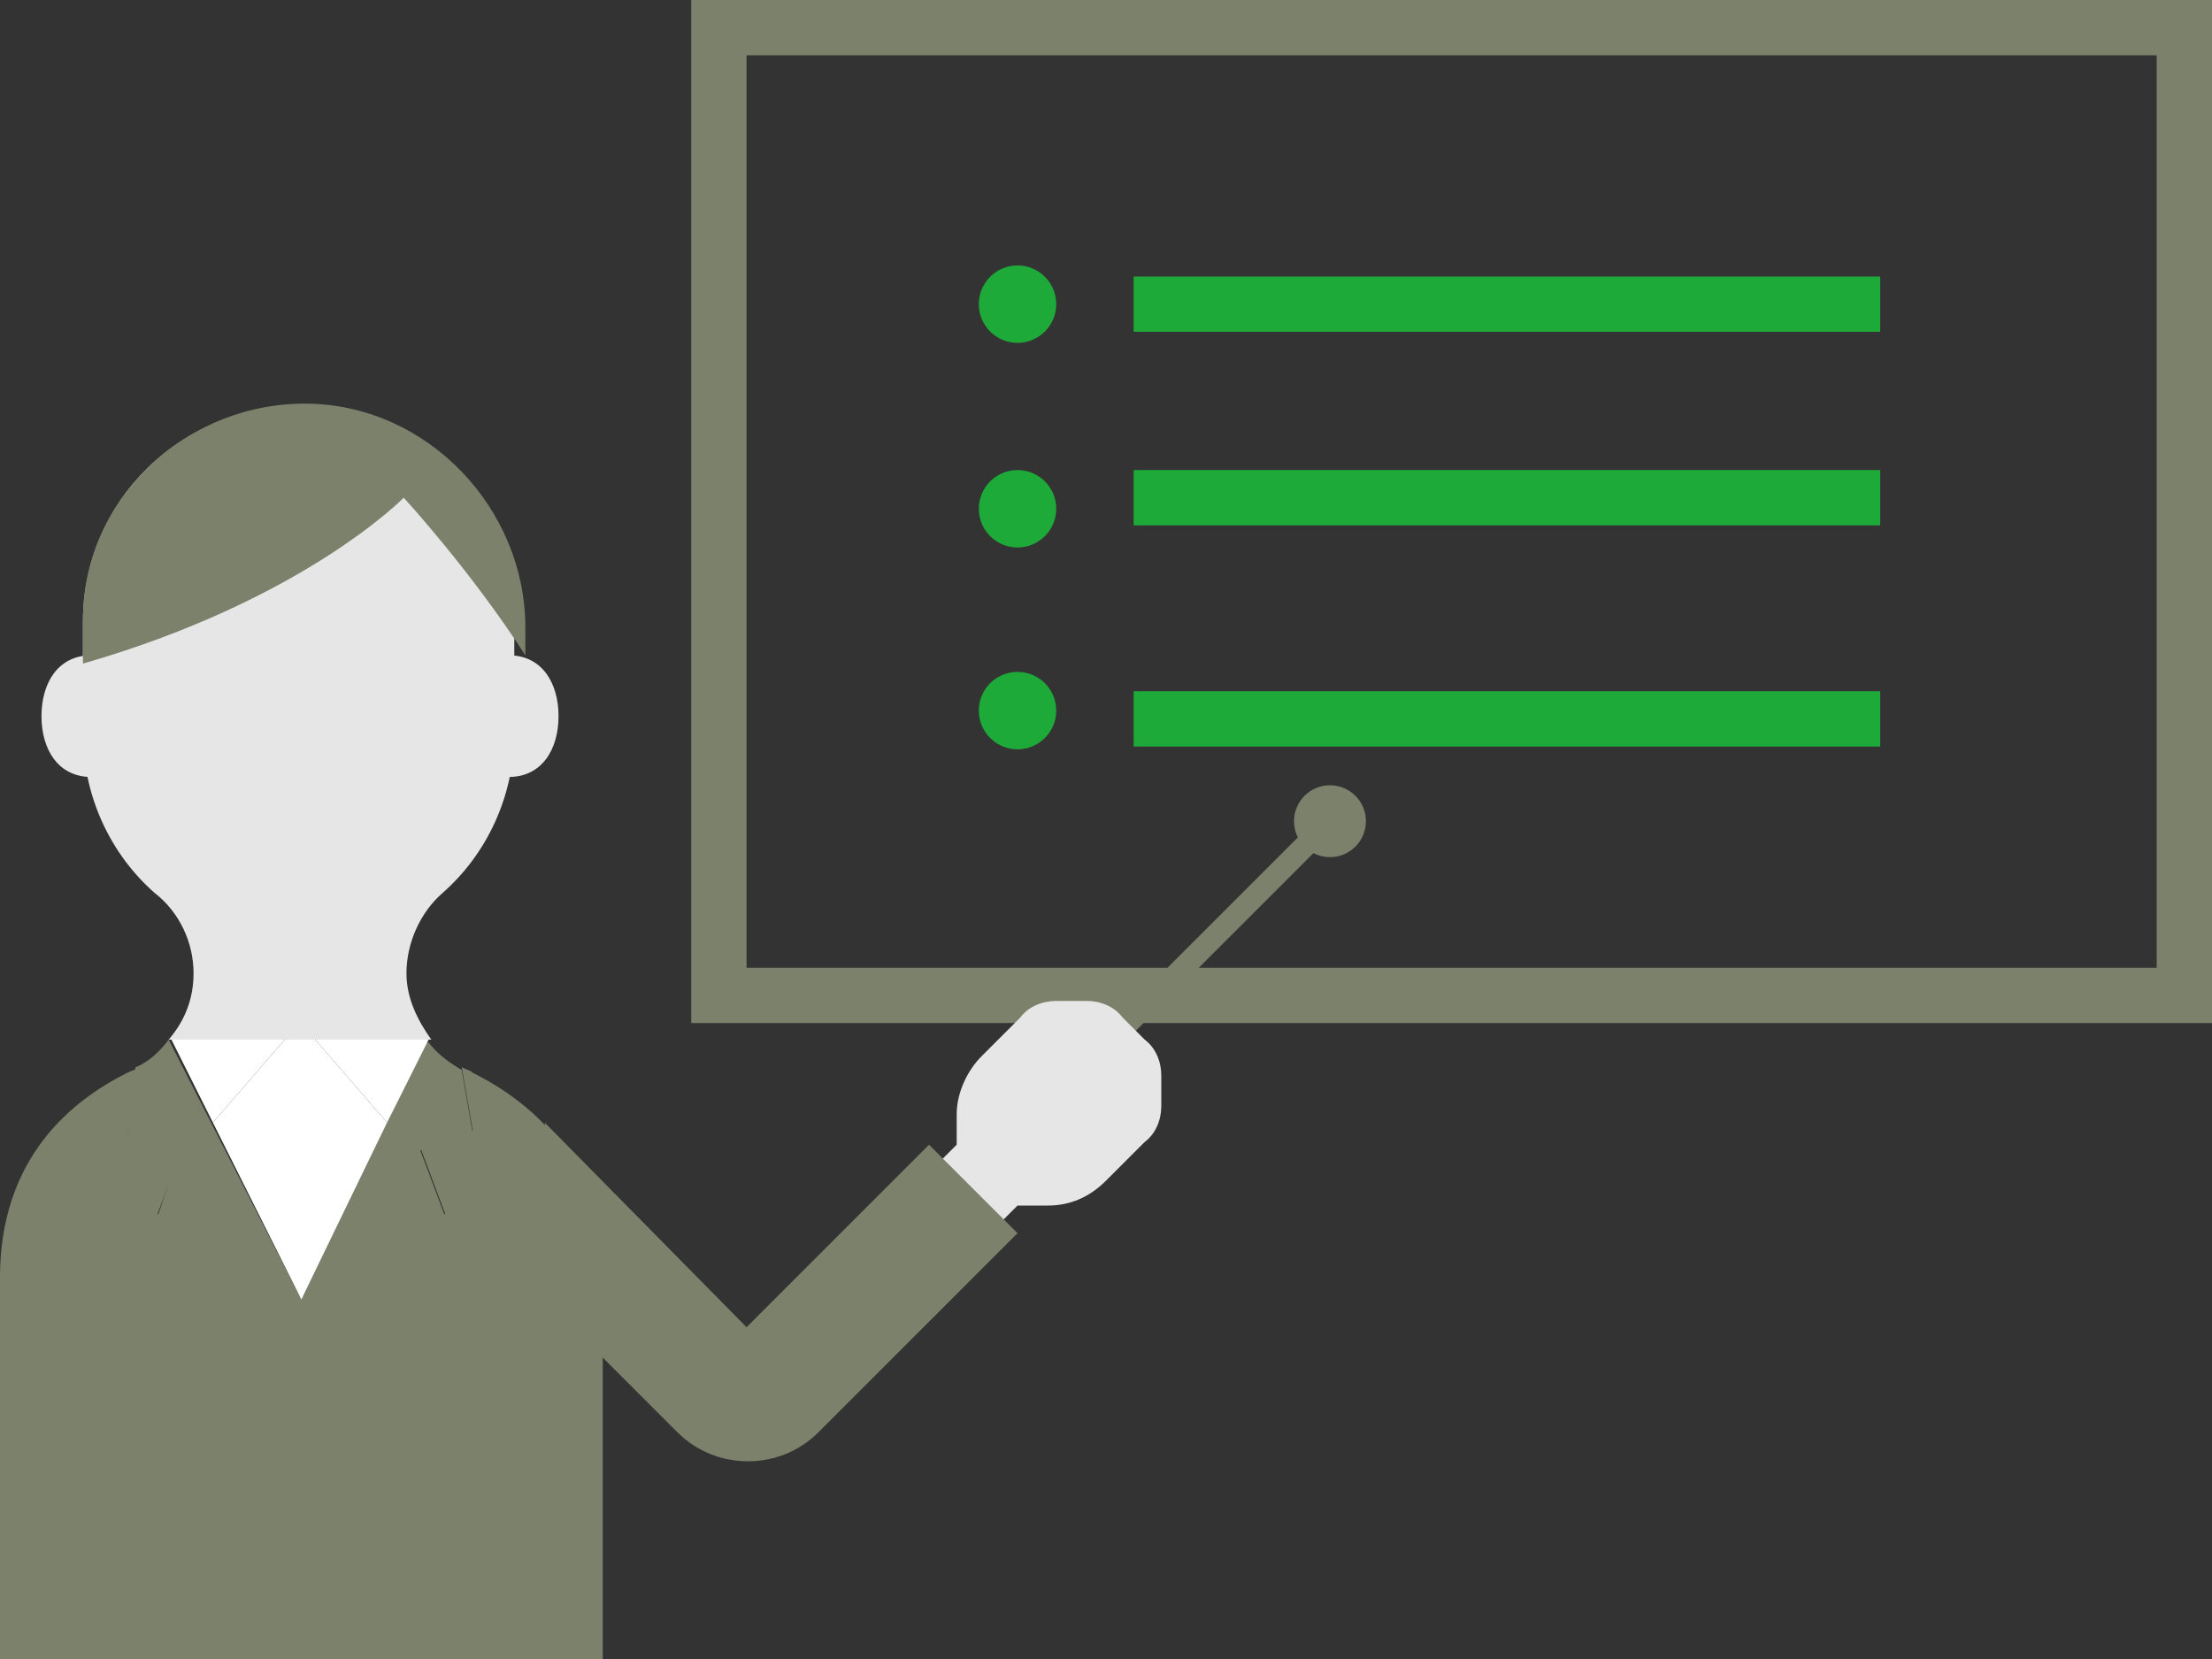 <?xml version="1.0" encoding="utf-8"?>
<!-- Generator: Adobe Illustrator 22.1.0, SVG Export Plug-In . SVG Version: 6.00 Build 0)  -->
<svg version="1.1" xmlns="http://www.w3.org/2000/svg" xmlns:xlink="http://www.w3.org/1999/xlink" x="0px"
	 y="0px" viewBox="0 0 80 60" style="enable-background:new 0 0 80 60;" xml:space="preserve">
<rect x="0" y="0" width="80" height="60" fill="#333333" stroke="none"/>
<style type="text/css">
	.st0{fill:#7B816A;}
	.st1{fill:#E6E6E6;}
	.st2{fill:#1EAA39;}
	.st3{fill:#A1A18E;}
	.st4{fill:#7EB967;}
	.st5{fill:#DBDCDC;}
	.st6{fill:#FFFFFF;}
	.st7{fill:none;stroke:#1EAA39;stroke-width:2;stroke-miterlimit:10;}
	.st8{opacity:0.35;fill:none;stroke:#7B816A;stroke-width:2.06;stroke-miterlimit:10;}
	.st9{opacity:0.35;fill:none;stroke:#FFFFFF;stroke-width:2.06;stroke-miterlimit:10;}
	.st10{fill:#C8C8BD;}
	.st11{fill:none;stroke:#1EAA39;stroke-width:1.921;stroke-miterlimit:10;}
	.st12{fill:none;stroke:#7B816A;stroke-width:1.921;stroke-miterlimit:10;}
	.st13{fill:none;stroke:#7B816A;stroke-width:2;stroke-miterlimit:10;}
	.st14{fill:#DADAD9;}
</style>
<path class="st0" d="M78,2v33H27V2H78 M80,0H25v37h55V0L80,0z"/>
<rect x="35.3" y="34.6" transform="matrix(0.707 -0.707 0.707 0.707 -12.211 40.511)" class="st0" width="15" height="0.8"/>
<path class="st1" d="M39.3,36.2h-1.1c-0.5,0-1,0.2-1.3,0.6l-1.4,1.4c-0.5,0.5-0.9,1.3-0.9,2.1l0,1.1l-1.4,1.4l2.2,2.2l1.4-1.4l1.1,0
	c0.8,0,1.5-0.3,2.1-0.9l1.4-1.4C41.8,41,42,40.5,42,40v-1.1c0-0.5-0.2-1-0.6-1.3l-0.8-0.8C40.3,36.4,39.8,36.2,39.3,36.2z"/>
<path class="st1" d="M14.7,35.2c0-1.1,0.5-2.2,1.3-2.9c1.6-1.4,2.6-3.5,2.6-5.8v-3.7c0-4.3-3.3-8-7.6-8.1c-4.4-0.1-8,3.4-8,7.8v4
	c0,2.3,1,4.4,2.6,5.8C6.5,33,7,34.1,7,35.2c0,0.9-0.3,1.7-0.9,2.4h9.5C15.1,36.9,14.7,36.1,14.7,35.2z"/>
<path class="st0" d="M15.2,41.6l1.9-0.6l-0.4-2.3c-0.5-0.3-0.9-0.6-1.2-1h-0.1L10.9,47l5.2-3L15.2,41.6z"/>
<path class="st0" d="M6.1,37.6c-0.3,0.4-0.7,0.8-1.2,1L4.6,41l1.9,0.6L5.7,44l5.2,3l0,0L6.1,37.6L6.1,37.6z"/>
<path class="st0" d="M17.1,38.8c-0.1-0.1-0.2-0.1-0.4-0.2l0.4,2.3l-1.9,0.6l0.9,2.4l-5.2,3l-5.2-3l0.9-2.4L4.6,41L5,38.6
	c-0.1,0.1-0.2,0.1-0.4,0.2C1.8,40.2,0,42.6,0,46.2V60h21.8V46.2C21.8,42.6,19.9,40.2,17.1,38.8z"/>
<path class="st1" d="M18.4,28.1c1.2,0,1.8-1,1.8-2.2c0-1.2-0.6-2.2-1.8-2.2"/>
<path class="st1" d="M3.3,28.1c-1.2,0-1.8-1-1.8-2.2c0-1.2,0.6-2.2,1.8-2.2"/>
<path class="st0" d="M11.2,14.6C6.8,14.5,3,18,3,22.4v1.6c8-2.3,11.6-6,11.6-6s2.4,2.6,4.4,5.7v-1C19,18.4,15.5,14.7,11.2,14.6z"/>
<polygon class="st6" points="6.2,37.6 7.7,40.6 10.3,37.6 "/>
<polygon class="st6" points="11.4,37.6 14,40.6 15.5,37.6 "/>
<polygon class="st6" points="10.3,37.6 7.7,40.6 10.9,47 10.9,47 14,40.6 11.4,37.6 "/>
<path class="st0" d="M19.7,40.6L27,48l6.6-6.6l3.2,3.2l-7.2,7.2c-1.4,1.4-3.7,1.4-5.1,0l-3.6-3.6"/>
<circle class="st0" cx="48.1" cy="29.7" r="1.3"/>
<circle class="st2" cx="36.8" cy="11" r="1.4"/>
<line class="st7" x1="41" y1="11" x2="68" y2="11"/>
<circle class="st2" cx="36.8" cy="18.4" r="1.4"/>
<line class="st7" x1="41" y1="18" x2="68" y2="18"/>
<circle class="st2" cx="36.8" cy="25.7" r="1.4"/>
<line class="st7" x1="41" y1="26" x2="68" y2="26"/>
</svg>
